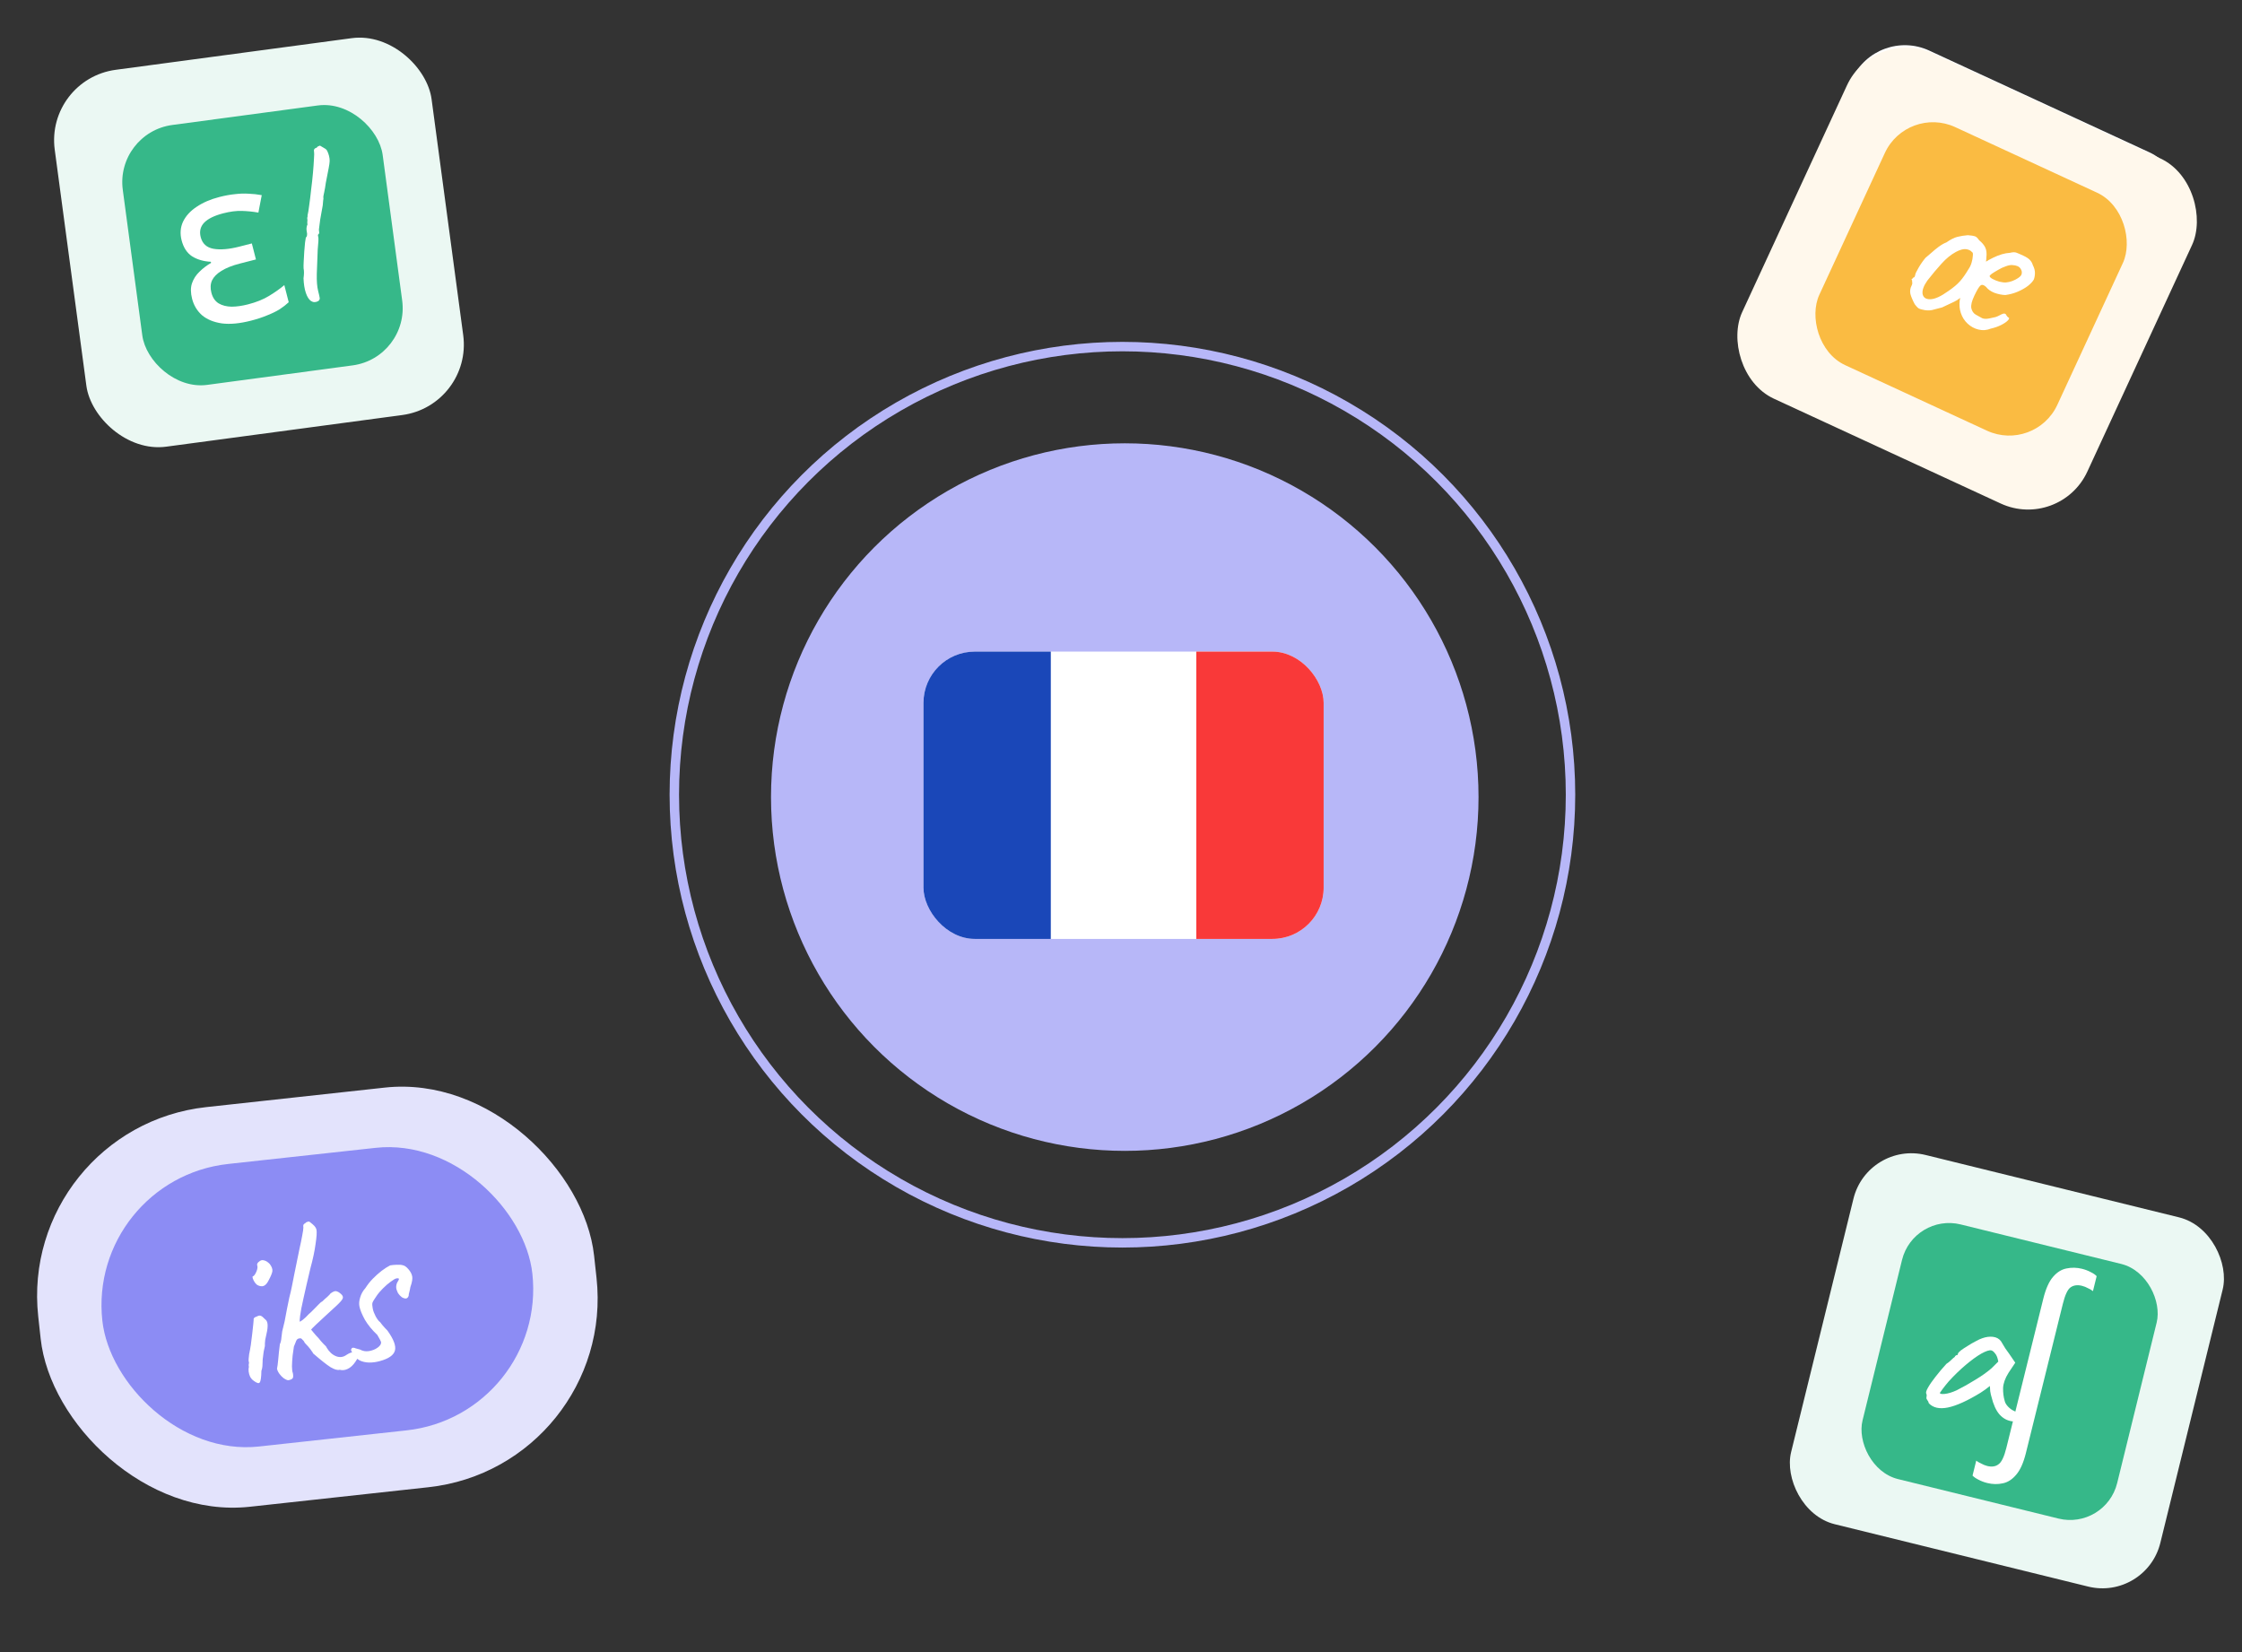 <svg width="437" height="322" viewBox="0 0 437 322" fill="none" xmlns="http://www.w3.org/2000/svg">
<rect x="0" y="0" width="437" height="322" fill="#333333" stroke="none"/>
<rect x="364.047" y="222.336" width="74.111" height="74.111" rx="11.626" transform="rotate(13.824 364.047 222.336)" fill="#EBF8F3"/>
<rect x="372.992" y="236.391" width="51.111" height="51.111" rx="9.446" transform="rotate(13.824 372.992 236.391)" fill="#36B889"/>
<path d="M375.96 273.502C375.901 273.242 375.8 273.032 375.655 272.874C375.517 272.686 375.462 272.534 375.491 272.418C375.519 272.302 375.534 272.183 375.533 272.06C375.569 271.915 375.544 271.771 375.457 271.626C375.355 271.416 375.466 271.029 375.79 270.464C376.122 269.87 376.601 269.175 377.229 268.377C377.864 267.551 378.582 266.7 379.383 265.822C379.672 265.648 379.979 265.401 380.304 265.082C380.629 264.763 380.863 264.56 381.008 264.473C381.037 264.357 381.105 264.267 381.213 264.201C381.329 264.107 381.445 264.074 381.561 264.103L381.625 263.842C381.661 263.698 381.852 263.484 382.199 263.201C382.574 262.925 383.015 262.635 383.521 262.33C384.034 261.996 384.554 261.694 385.082 261.426C385.616 261.128 386.05 260.928 386.382 260.826C387.091 260.571 387.774 260.479 388.433 260.55C389.12 260.628 389.649 260.913 390.019 261.404C390.085 261.512 390.193 261.693 390.346 261.946C390.498 262.199 390.673 262.488 390.869 262.813C391.101 263.116 391.33 263.434 391.555 263.766L392.807 265.598L391.487 267.576C390.824 268.64 390.471 269.629 390.43 270.54C390.417 271.459 390.521 272.284 390.739 273.014C390.805 273.368 391.019 273.744 391.382 274.141C391.774 274.546 392.165 274.827 392.556 274.985C392.78 275.071 392.976 275.212 393.143 275.407C393.31 275.602 393.354 275.859 393.275 276.177C393.203 276.467 393.088 276.684 392.929 276.829C392.77 276.974 392.539 277.04 392.235 277.026C391.251 276.905 390.41 276.451 389.714 275.664C389.047 274.884 388.531 273.742 388.166 272.238C388.093 272.036 388.012 271.678 387.924 271.165C387.873 270.629 387.85 270.286 387.857 270.134C387.705 270.25 387.42 270.471 387.001 270.798C386.59 271.095 386.275 271.309 386.059 271.44C383.486 273.016 381.358 273.979 379.673 274.33C378.024 274.659 376.787 274.383 375.96 273.502ZM378.126 271.457C378.076 271.66 378.38 271.735 379.038 271.683C379.732 271.609 380.513 271.373 381.38 270.973C382.573 270.377 383.787 269.694 385.022 268.925C386.286 268.162 387.33 267.422 388.153 266.704L389.496 265.377C389.372 264.639 389.164 264.112 388.874 263.794C388.62 263.454 388.377 263.256 388.146 263.199C387.769 263.105 387.119 263.313 386.194 263.822C385.298 264.337 384.287 265.07 383.16 266.02C382.033 266.971 380.922 268.047 379.825 269.251C379.392 269.758 378.991 270.258 378.623 270.751C378.292 271.222 378.126 271.457 378.126 271.457ZM405.801 247.289C406.438 247.447 407.013 247.666 407.528 247.947C408.049 248.199 408.429 248.462 408.669 248.737L407.948 251.647C407.745 251.474 407.437 251.29 407.024 251.095C406.619 250.872 406.213 250.71 405.808 250.61C404.91 250.387 404.162 250.494 403.562 250.929C402.999 251.343 402.506 252.404 402.083 254.112L394.876 283.212C394.409 285.094 393.787 286.491 393.007 287.405C392.221 288.347 391.343 288.913 390.374 289.103C389.398 289.322 388.389 289.303 387.346 289.045C386.709 288.887 386.134 288.668 385.619 288.387C385.127 288.142 384.746 287.879 384.478 287.597L385.199 284.687C385.402 284.86 385.724 285.048 386.166 285.249C386.571 285.473 386.963 285.631 387.339 285.724C388.237 285.946 388.971 285.836 389.541 285.394C390.134 284.987 390.641 283.93 391.064 282.222L398.271 253.122C398.745 251.211 399.371 249.799 400.15 248.886C400.93 247.973 401.804 247.421 402.773 247.231C403.778 247.019 404.787 247.038 405.801 247.289Z" fill="white"/>
<rect x="365.758" y="5.109" width="69.956" height="69.956" rx="11.319" transform="rotate(24.802 365.758 5.109)" fill="white"/>
<rect x="365.328" y="5.109" width="74.111" height="74.111" rx="12.719" transform="rotate(24.802 365.328 5.109)" fill="#FFF8EC"/>
<rect x="371.719" y="20.441" width="51.111" height="51.111" rx="10.334" transform="rotate(24.802 371.719 20.441)" fill="#FABB42"/>
<path d="M374.68 60.338C374.295 60.263 374.005 60.143 373.811 59.978C373.645 59.823 373.442 59.592 373.204 59.284C372.789 58.501 372.507 57.829 372.36 57.269C372.251 56.691 372.334 56.15 372.61 55.647C372.729 55.404 372.763 55.179 372.711 54.97C372.697 54.743 372.691 54.63 372.691 54.63C372.57 54.523 372.549 54.452 372.625 54.416C372.701 54.38 372.803 54.274 372.93 54.097C373.118 54.102 373.24 53.94 373.295 53.611C373.309 53.394 373.523 52.932 373.936 52.225C374.359 51.489 374.818 50.83 375.313 50.247C375.582 50.027 375.948 49.715 376.41 49.31C376.883 48.878 377.378 48.47 377.897 48.086C378.453 47.683 378.95 47.403 379.388 47.243C380.194 46.677 380.91 46.316 381.537 46.161C382.163 46.006 382.835 45.899 383.554 45.84C384.232 45.894 384.683 45.961 384.908 46.042C385.171 46.105 385.457 46.366 385.767 46.826C386.332 47.283 386.731 47.759 386.965 48.255C387.198 48.752 387.268 49.395 387.174 50.185C387.171 50.723 387.068 51.32 386.863 51.975C386.659 52.631 386.303 53.359 385.793 54.158C385.284 54.958 384.509 55.836 383.467 56.793C382.51 57.78 381.669 58.444 380.944 58.786C380.219 59.127 379.417 59.505 378.539 59.919C377.799 60.128 377.134 60.301 376.546 60.438C375.968 60.547 375.346 60.514 374.68 60.338ZM379.789 56.707C380.758 56.041 381.509 55.407 382.042 54.806C382.575 54.206 383.126 53.421 383.696 52.453C383.95 52.101 384.148 51.681 384.292 51.193C384.435 50.706 384.517 50.26 384.535 49.855C384.593 49.431 384.537 49.189 384.368 49.129C384.102 48.811 383.71 48.623 383.193 48.563C382.675 48.504 382.025 48.682 381.241 49.098C380.257 49.632 379.314 50.402 378.413 51.41C377.522 52.389 376.605 53.485 375.661 54.699C374.949 55.711 374.641 56.567 374.738 57.268C374.863 57.978 375.354 58.33 376.213 58.321C377.1 58.323 378.292 57.785 379.789 56.707ZM388.039 64.047C387.257 64.369 386.459 64.43 385.642 64.232C384.854 64.043 384.151 63.664 383.532 63.093C382.913 62.521 382.467 61.822 382.194 60.995C381.939 60.206 381.868 59.388 381.983 58.541C382.107 57.667 382.457 56.604 383.034 55.353C383.512 54.289 384.242 53.315 385.225 52.432C386.218 51.522 387.306 50.788 388.49 50.23C389.683 49.645 390.78 49.326 391.781 49.274C392.303 49.145 392.705 49.131 392.985 49.231C393.294 49.343 393.747 49.537 394.345 49.815C394.97 50.104 395.407 50.388 395.655 50.667C395.931 50.956 396.117 51.277 396.213 51.628C396.51 52.211 396.654 52.738 396.643 53.209C396.642 53.653 396.571 54.071 396.429 54.464C396.232 54.837 395.864 55.243 395.325 55.684C394.797 56.096 394.137 56.477 393.345 56.826C392.592 57.157 391.766 57.383 390.867 57.504C390.179 57.478 389.47 57.334 388.74 57.072C388.02 56.782 387.477 56.396 387.111 55.916C386.658 55.499 386.292 55.415 386.013 55.664C385.743 55.884 385.351 56.535 384.835 57.617C384.329 58.672 384.131 59.488 384.24 60.066C384.377 60.654 384.669 61.076 385.116 61.332C385.647 61.618 386.057 61.845 386.345 62.012C386.672 62.161 387.125 62.181 387.703 62.072C388.281 61.963 388.693 61.874 388.94 61.804C389.187 61.734 389.468 61.613 389.784 61.441C390.023 61.306 390.214 61.216 390.356 61.172C390.509 61.1 390.655 61.089 390.796 61.14C390.936 61.19 391.037 61.306 391.099 61.486C391.199 61.649 391.3 61.765 391.402 61.833C391.683 61.934 391.673 62.137 391.374 62.441C391.112 62.727 390.671 63.029 390.051 63.344C389.468 63.642 388.797 63.876 388.039 64.047ZM391.038 55.045C391.397 55.016 391.776 54.931 392.176 54.789C392.614 54.629 393 54.435 393.336 54.208C393.71 53.962 393.937 53.726 394.018 53.502C394.159 53.109 394.092 52.72 393.818 52.336C393.554 51.925 393.017 51.7 392.207 51.662C391.868 51.635 391.441 51.719 390.927 51.915C390.423 52.082 389.927 52.316 389.439 52.616C388.96 52.888 388.554 53.138 388.218 53.366C387.91 53.604 387.775 53.761 387.811 53.837C387.844 54.008 388.048 54.192 388.42 54.39C388.793 54.587 389.223 54.758 389.711 54.901C390.236 55.027 390.678 55.075 391.038 55.045Z" fill="white"/>
<rect x="8.828" y="15.445" width="74.111" height="74.111" rx="13.849" transform="rotate(-7.635 8.828 15.445)" fill="#EBF8F3"/>
<rect x="22.438" y="25.852" width="51.111" height="51.111" rx="11.252" transform="rotate(-7.635 22.438 25.852)" fill="#36B889"/>
<path d="M49.087 47.445L49.887 50.566L46.723 51.377C45.249 51.754 44.062 52.228 43.161 52.797C42.282 53.331 41.67 53.949 41.327 54.653C41.013 55.349 40.971 56.146 41.2 57.041C41.444 57.995 41.915 58.69 42.612 59.127C43.302 59.536 44.143 59.752 45.134 59.775C46.118 59.769 47.188 59.618 48.343 59.322C49.962 58.907 51.329 58.356 52.447 57.67C53.593 56.975 54.584 56.275 55.419 55.568L56.274 58.906C55.778 59.372 55.187 59.831 54.502 60.284C53.81 60.707 53.002 61.099 52.078 61.459C51.162 61.848 50.111 62.194 48.926 62.498C46.73 63.061 44.836 63.238 43.243 63.031C41.643 62.794 40.352 62.263 39.37 61.437C38.41 60.574 37.767 59.507 37.441 58.236C37.145 57.08 37.136 56.081 37.413 55.24C37.712 54.363 38.196 53.608 38.865 52.975C39.526 52.312 40.286 51.733 41.144 51.236L41.089 51.019C39.685 50.948 38.471 50.597 37.447 49.966C36.444 49.299 35.762 48.258 35.399 46.842C35.066 45.542 35.156 44.333 35.671 43.216C36.214 42.091 37.091 41.127 38.302 40.324C39.534 39.485 41.017 38.843 42.751 38.399C43.877 38.11 44.907 37.923 45.84 37.838C46.765 37.724 47.651 37.697 48.498 37.757C49.338 37.789 50.178 37.881 51.018 38.035L50.365 41.436C49.3 41.247 48.225 41.138 47.14 41.108C46.083 41.071 44.876 41.226 43.518 41.574C41.784 42.019 40.54 42.63 39.785 43.408C39.059 44.18 38.836 45.114 39.118 46.212C39.444 47.484 40.269 48.242 41.595 48.487C42.949 48.725 44.637 48.585 46.66 48.067L49.087 47.445ZM62.052 58.672C61.54 58.957 61.063 58.956 60.62 58.67C60.206 58.376 59.87 57.846 59.612 57.08C59.354 56.315 59.204 55.368 59.161 54.24C59.217 53.856 59.247 53.494 59.252 53.154C59.25 52.785 59.223 52.499 59.172 52.297C59.155 51.993 59.163 51.545 59.196 50.951C59.221 50.329 59.257 49.688 59.304 49.03C59.351 48.371 59.402 47.788 59.457 47.282C59.533 46.739 59.585 46.402 59.614 46.272C59.729 46.242 59.804 46.115 59.839 45.89C59.874 45.666 59.865 45.453 59.814 45.25C59.754 45.019 59.731 44.748 59.744 44.437C59.785 44.118 59.849 43.886 59.935 43.741C59.898 43.597 59.886 43.43 59.899 43.242C59.934 43.018 59.937 42.847 59.907 42.732C59.878 42.616 59.877 42.493 59.905 42.363C59.962 42.225 59.976 42.099 59.946 41.983C60.052 41.556 60.16 40.896 60.271 40.006C60.403 39.079 60.527 38.062 60.644 36.954C60.789 35.839 60.909 34.746 61.004 33.675C61.099 32.603 61.163 31.71 61.194 30.993C61.248 30.24 61.256 29.792 61.219 29.647C61.16 29.416 61.173 29.228 61.259 29.083C61.345 28.938 61.504 28.835 61.735 28.776C61.799 28.667 61.886 28.584 61.994 28.525C62.131 28.459 62.257 28.411 62.373 28.382C62.373 28.382 62.446 28.425 62.591 28.511C62.736 28.596 62.954 28.726 63.244 28.897C63.527 29.04 63.716 29.238 63.812 29.491C63.936 29.736 64.043 30.032 64.132 30.379C64.228 30.755 64.27 31.098 64.257 31.409C64.245 31.72 64.179 32.184 64.059 32.799C63.94 33.415 63.754 34.371 63.501 35.668C63.418 36.305 63.313 36.917 63.186 37.504C63.052 38.061 63 38.398 63.029 38.514C63.059 38.629 63.046 38.818 62.989 39.078C62.962 39.332 62.935 39.647 62.908 40.023C62.852 40.284 62.782 40.671 62.698 41.185C62.607 41.671 62.512 42.203 62.414 42.782C62.338 43.325 62.276 43.803 62.228 44.216C62.172 44.6 62.151 44.82 62.166 44.878C62.196 44.994 62.211 45.113 62.212 45.236C62.242 45.352 62.213 45.482 62.127 45.627C62.012 45.657 61.962 45.762 61.977 45.943C62.014 46.087 62.033 46.16 62.033 46.16C62.107 46.449 62.072 47.273 61.928 48.635C61.873 50.342 61.814 51.913 61.75 53.345C61.715 54.771 61.801 55.888 62.008 56.697C62.186 57.391 62.29 57.857 62.32 58.095C62.343 58.305 62.254 58.497 62.052 58.672Z" fill="white"/>
<rect x="3.43" y="219.801" width="108.992" height="78.354" rx="37" transform="rotate(-6.239 3.43 219.801)" fill="#E3E3FC"/>
<path d="M59.3 269.724C58.381 269.846 57.522 269.729 56.72 269.372C55.948 269.008 55.129 268.639 54.264 268.264C53.667 267.866 53.167 267.419 52.764 266.921C52.355 266.394 51.969 265.68 51.607 264.779C51.379 264.247 51.239 263.545 51.187 262.673C51.135 261.801 51.156 260.915 51.25 260.014C51.338 259.084 51.447 258.332 51.576 257.759C51.764 256.87 52.028 255.905 52.368 254.864C52.731 253.788 53.091 252.773 53.449 251.82C53.83 250.831 54.128 250.042 54.345 249.451C54.509 249.205 54.577 249.085 54.547 249.091C54.541 249.062 54.538 249.047 54.538 249.047C54.509 248.901 54.583 248.506 54.759 247.863C54.958 247.184 55.128 246.588 55.269 246.073C55.614 245.517 55.787 245.088 55.787 244.783C55.787 244.479 55.697 244.254 55.516 244.108C55.434 244.002 55.495 243.777 55.7 243.432C55.905 243.087 56.233 242.672 56.684 242.187C57.134 241.701 57.658 241.201 58.255 240.687C58.847 239.991 59.461 239.564 60.099 239.407C60.76 239.214 61.181 239.267 61.362 239.566C61.38 239.653 61.547 239.651 61.862 239.557C62.202 239.429 62.582 239.277 63.004 239.101C63.448 238.891 63.84 238.722 64.18 238.593C64.291 238.389 64.601 238.19 65.11 237.997C65.643 237.769 66.266 237.539 66.98 237.305C67.366 237.258 67.734 237.2 68.085 237.13C68.46 237.025 68.761 236.935 68.989 236.859C69.247 236.777 69.376 236.736 69.376 236.736C69.569 236.637 69.809 236.619 70.095 236.684C70.411 236.742 70.739 237.012 71.078 237.492C71.387 237.977 71.393 238.387 71.094 238.72C70.825 239.048 70.105 239.404 68.935 239.789C68.081 240.081 67.341 240.335 66.715 240.552C66.083 240.738 65.427 240.96 64.749 241.217C64.064 241.445 63.233 241.778 62.256 242.216C61.554 242.508 60.989 242.803 60.562 243.101C60.129 243.37 59.775 243.73 59.499 244.18C59.218 244.601 58.925 245.192 58.621 245.952C58.445 246.139 58.258 246.572 58.058 247.251C57.859 247.929 57.66 248.608 57.461 249.286C56.869 250.59 56.35 251.728 55.905 252.699C55.483 253.634 55.346 254.164 55.492 254.287C55.492 254.287 55.661 254.298 56.001 254.322C56.34 254.346 56.568 254.346 56.685 254.322C56.949 254.118 57.279 253.945 57.677 253.805C58.104 253.659 58.444 253.531 58.695 253.42C60.416 252.59 61.762 251.942 62.733 251.474C63.734 251.001 64.486 250.653 64.989 250.431C65.515 250.174 65.922 250.002 66.209 249.914C66.554 249.511 66.937 249.374 67.359 249.502C67.809 249.626 68.195 249.883 68.516 250.275C68.727 250.568 68.782 250.846 68.683 251.109C68.612 251.366 68.293 251.673 67.726 252.03C67.187 252.381 66.365 252.833 65.259 253.389C64.153 253.944 62.702 254.674 60.905 255.58C59.39 256.369 58.07 256.921 56.947 257.236C55.823 257.551 55.233 257.41 55.175 256.814C54.946 256.737 54.742 256.93 54.56 257.392C54.402 257.819 54.273 258.393 54.173 259.112C54.073 259.832 54.011 260.589 53.987 261.385C53.992 262.174 54.033 262.912 54.109 263.596C54.208 264.245 54.348 264.719 54.529 265.018C54.897 265.644 55.312 266.124 55.774 266.458C56.23 266.762 56.985 266.962 58.038 267.056C58.629 266.968 59.208 266.899 59.775 266.846C60.343 266.794 60.949 266.551 61.592 266.119C63.26 265.482 64.559 264.904 65.489 264.384C66.42 263.864 66.947 263.531 67.07 263.384C67.28 263.221 67.415 263.133 67.473 263.121C67.555 263.075 67.669 263.037 67.816 263.008C67.757 263.171 67.789 263.18 67.912 263.034C68.058 262.853 68.249 262.587 68.483 262.236C68.746 261.879 69.115 261.517 69.589 261.148C70.063 260.78 70.491 260.482 70.871 260.254C71.281 260.02 71.515 259.974 71.573 260.114C71.807 260.372 71.859 260.787 71.73 261.36C71.595 261.904 71.282 262.544 70.79 263.281C70.293 263.989 69.616 264.717 68.762 265.465C67.375 266.593 65.806 267.499 64.057 268.183C62.313 268.895 60.727 269.409 59.3 269.724ZM66.528 274.625C65.907 274.566 65.349 274.358 64.852 274.001C64.355 273.644 63.972 273.173 63.703 272.587C63.47 272.026 63.429 271.441 63.581 270.832C63.769 270.095 64.115 269.312 64.618 268.481C65.128 267.68 65.701 266.897 66.34 266.131C66.978 265.365 67.578 264.713 68.14 264.175L69.719 265.229C69.151 265.737 68.486 266.448 67.725 267.36C66.999 268.295 66.437 269.138 66.039 269.886C65.729 270.465 65.529 270.991 65.441 271.465C65.383 271.933 65.488 272.308 65.757 272.589C65.879 272.747 66.16 272.782 66.599 272.694C67.248 272.443 67.778 272.125 68.188 271.739C68.597 271.353 69.133 270.912 69.794 270.415C70.134 270.134 70.415 270.017 70.637 270.064C70.859 270.111 71.008 270.249 71.084 270.477C71.195 270.729 71.204 271.001 71.11 271.293C71.046 271.58 70.852 271.831 70.531 272.047C70.419 272.1 70.206 272.249 69.89 272.495C69.574 272.74 69.214 272.994 68.81 273.257C68.412 273.55 68.008 273.813 67.599 274.046C67.195 274.309 66.838 274.502 66.528 274.625Z" fill="white"/>
<rect x="16.938" y="229.871" width="84.317" height="55.395" rx="27.698" transform="rotate(-6.239 16.938 229.871)" fill="#8C8CF4"/>
<path d="M49.466 269.129C49.185 268.942 48.952 268.684 48.765 268.357C48.607 268.023 48.508 267.678 48.467 267.321C48.426 266.964 48.441 266.657 48.511 266.4C48.465 266.166 48.459 265.984 48.494 265.856C48.553 265.692 48.556 265.554 48.503 265.443C48.45 265.332 48.439 265.121 48.468 264.811C48.498 264.501 48.53 264.206 48.565 263.925C48.677 263.416 48.785 262.817 48.891 262.126C48.991 261.407 49.079 260.705 49.156 260.021C49.232 259.336 49.297 258.745 49.35 258.248C49.403 257.751 49.432 257.441 49.438 257.318C49.368 256.967 49.564 256.73 50.026 256.608C50.354 256.421 50.617 256.368 50.816 256.45C51.009 256.503 51.299 256.734 51.685 257.144C51.965 257.331 52.123 257.665 52.158 258.144C52.193 258.624 52.119 259.247 51.937 260.013C51.867 260.271 51.788 260.636 51.7 261.11C51.641 261.578 51.617 261.993 51.629 262.356C51.559 262.614 51.479 262.979 51.391 263.453C51.327 263.892 51.274 264.313 51.233 264.716C51.203 264.874 51.188 265.105 51.188 265.41C51.182 265.685 51.167 265.992 51.144 266.331C51.114 266.641 51.05 266.928 50.95 267.191C50.926 268.443 50.818 269.194 50.624 269.446C50.46 269.691 50.074 269.586 49.466 269.129ZM50.17 250.465C49.995 250.348 49.823 250.17 49.653 249.93C49.478 249.66 49.352 249.412 49.276 249.183C49.194 248.926 49.197 248.789 49.285 248.771C49.513 248.695 49.742 248.391 49.97 247.859C50.199 247.327 50.249 246.891 50.12 246.551C50.097 246.434 50.12 246.323 50.191 246.218C50.255 246.084 50.343 245.99 50.454 245.937C50.758 245.633 51.089 245.537 51.446 245.648C51.826 245.725 52.209 245.968 52.595 246.377C52.969 246.881 53.135 247.334 53.094 247.738C53.047 248.112 52.825 248.674 52.426 249.422C52.104 250.095 51.759 250.498 51.39 250.633C51.051 250.761 50.644 250.705 50.17 250.465ZM56.176 269.023C55.924 268.982 55.641 268.856 55.325 268.645C55.003 268.405 54.717 268.113 54.465 267.767C54.214 267.422 54.056 267.089 53.992 266.767C54.074 266.416 54.154 265.822 54.23 264.986C54.301 264.12 54.407 263.125 54.548 262.002C54.718 261.634 54.817 261.219 54.847 260.756C54.906 260.288 54.959 259.867 55.006 259.493C55.146 258.978 55.305 258.323 55.481 257.528C55.651 256.703 55.806 255.881 55.947 255.062C56.111 254.208 56.258 253.494 56.387 252.921C56.61 252.056 56.789 251.275 56.924 250.579C57.082 249.847 57.226 249.119 57.355 248.394C57.514 247.663 57.675 246.87 57.839 246.016C58.027 245.127 58.212 244.223 58.394 243.305C58.605 242.381 58.775 241.556 58.904 240.831C59.056 240.07 59.133 239.538 59.133 239.234C59.086 239 59.095 238.816 59.16 238.681C59.253 238.541 59.359 238.459 59.476 238.436C59.569 238.295 59.675 238.213 59.792 238.19C59.903 238.137 60.017 238.099 60.134 238.076C60.251 238.053 60.514 238.228 60.923 238.603C61.362 238.972 61.616 239.332 61.686 239.683C61.78 240.151 61.721 241.075 61.509 242.456C61.327 243.83 60.99 245.418 60.497 247.22C59.934 249.583 59.486 251.528 59.151 253.055C58.811 254.552 58.594 255.675 58.5 256.424C58.4 257.143 58.388 257.541 58.464 257.617C58.464 257.617 58.651 257.489 59.026 257.231C59.395 256.945 59.778 256.58 60.176 256.135C60.463 255.895 60.77 255.606 61.098 255.267C61.426 254.928 61.742 254.606 62.046 254.302C62.345 253.969 62.605 253.75 62.828 253.645C63.132 253.341 63.454 253.048 63.793 252.768C64.127 252.458 64.341 252.233 64.434 252.092C64.885 251.759 65.236 251.613 65.488 251.654C65.768 251.69 66.075 251.856 66.409 252.155C66.806 252.471 66.932 252.796 66.785 253.129C66.633 253.433 66.223 253.895 65.556 254.515C65.018 255.018 64.362 255.62 63.589 256.321C62.846 257.017 62.179 257.637 61.588 258.181C61.026 258.718 60.71 259.04 60.639 259.145C60.639 259.145 60.8 259.341 61.122 259.733C61.443 260.126 61.756 260.474 62.06 260.778C62.387 261.2 62.723 261.589 63.068 261.946C63.437 262.268 63.636 262.502 63.665 262.648C64.167 263.491 64.781 264.053 65.506 264.334C66.232 264.615 66.913 264.525 67.551 264.063C68.09 263.713 68.499 263.555 68.78 263.59C69.09 263.62 69.338 263.798 69.525 264.126C69.689 264.337 69.753 264.506 69.718 264.635C69.707 264.729 69.56 264.986 69.279 265.407C68.834 266.074 68.334 266.538 67.778 266.801C67.251 267.058 66.73 267.117 66.216 266.976C65.783 267.093 65.186 266.923 64.426 266.466C63.66 265.98 62.522 265.081 61.014 263.77C60.991 263.653 60.9 263.504 60.742 263.322C60.608 263.106 60.462 262.907 60.304 262.725C60.14 262.515 59.944 262.295 59.716 262.067C59.482 261.809 59.365 261.68 59.365 261.68C59.342 261.563 59.272 261.441 59.155 261.312C59.038 261.183 58.886 261.031 58.699 260.855C58.202 260.802 57.883 260.957 57.742 261.32C57.602 261.682 57.449 262.063 57.285 262.46C57.215 262.87 57.133 263.449 57.039 264.198C56.968 264.911 56.924 265.604 56.906 266.277C56.917 266.944 56.975 267.389 57.08 267.611C57.174 268.079 57.165 268.415 57.053 268.62C56.936 268.796 56.644 268.93 56.176 269.023ZM74.054 265.276C73.335 265.48 72.624 265.577 71.922 265.564C71.249 265.546 70.644 265.409 70.106 265.151C69.591 264.858 69.193 264.466 68.913 263.974C68.626 263.606 68.469 263.348 68.439 263.202C68.404 263.026 68.478 262.86 68.659 262.702C68.893 262.655 69.112 262.687 69.317 262.799C69.545 262.875 69.835 262.954 70.186 263.036C70.7 263.329 71.268 263.429 71.888 263.336C72.537 263.237 73.102 263.017 73.582 262.678C74.062 262.339 74.296 261.989 74.284 261.626C74.261 261.509 74.177 261.313 74.03 261.038C73.884 260.763 73.721 260.476 73.54 260.178C72.528 259.223 71.724 258.243 71.128 257.236C70.555 256.195 70.199 255.323 70.059 254.621C69.954 254.094 70.004 253.506 70.209 252.857C70.409 252.179 70.745 251.579 71.219 251.059C71.635 250.398 72.121 249.784 72.677 249.217C73.233 248.65 73.801 248.141 74.381 247.691C74.989 247.235 75.542 246.882 76.04 246.63C76.362 246.566 76.794 246.526 77.338 246.508C77.882 246.491 78.269 246.521 78.497 246.597C78.842 246.65 79.213 246.91 79.611 247.378C80.002 247.817 80.248 248.285 80.347 248.783C80.388 248.988 80.382 249.263 80.329 249.608C80.276 249.953 80.162 250.371 79.986 250.862C79.933 251.207 79.863 251.541 79.775 251.863C79.681 252.155 79.646 252.36 79.669 252.477C79.587 252.828 79.414 253.029 79.151 253.082C78.911 253.099 78.636 253.017 78.326 252.836C78.04 252.619 77.788 252.35 77.572 252.028C77.368 251.612 77.254 251.27 77.231 251.001C77.201 250.703 77.257 250.372 77.398 250.01C77.655 249.624 77.773 249.372 77.749 249.255C77.726 249.138 77.553 249.112 77.232 249.176C77.027 249.217 76.673 249.424 76.169 249.798C75.689 250.137 75.183 250.573 74.651 251.105C74.141 251.602 73.711 252.113 73.36 252.64C72.909 253.277 72.648 253.724 72.578 253.982C72.537 254.233 72.566 254.608 72.665 255.105C72.747 255.515 72.936 256.009 73.234 256.588C73.562 257.162 73.848 257.531 74.094 257.695C74.094 257.695 74.237 257.879 74.523 258.248C74.804 258.587 75.134 258.947 75.514 259.328C76.736 261.031 77.224 262.333 76.978 263.233C76.731 264.134 75.757 264.815 74.054 265.276Z" fill="white"/>
<circle cx="218.776" cy="154.893" r="87.341" stroke="#B7B7F8" stroke-width="1.839"/>
<circle cx="219.235" cy="155.356" r="68.954" fill="#B7B7F8"/>
<mask id="mask0_9702_99732" style="mask-type:alpha" maskUnits="userSpaceOnUse" x="150" y="86" width="139" height="139">
<circle cx="219.235" cy="155.356" r="68.954" fill="#D9D9D9"/>
</mask>
<g mask="url(#mask0_9702_99732)">
</g>
<g clip-path="url(#clip0_9702_99732)">
<g clip-path="url(#clip1_9702_99732)">
<rect x="180" y="127" width="78" height="56.727" rx="7.091" fill="white"/>
<path fill-rule="evenodd" clip-rule="evenodd" d="M180 127H204.818V183.727H180V127Z" fill="#1A47B8"/>
<path fill-rule="evenodd" clip-rule="evenodd" d="M233.18 127H257.998V183.727H233.18V127Z" fill="#F93939"/>
</g>
</g>
<defs>
<clipPath id="clip0_9702_99732">
<rect x="180" y="127" width="78" height="56" rx="10" fill="white"/>
</clipPath>
<clipPath id="clip1_9702_99732">
<rect x="180" y="127" width="78" height="56.727" rx="7.091" fill="white"/>
</clipPath>
</defs>
</svg>
